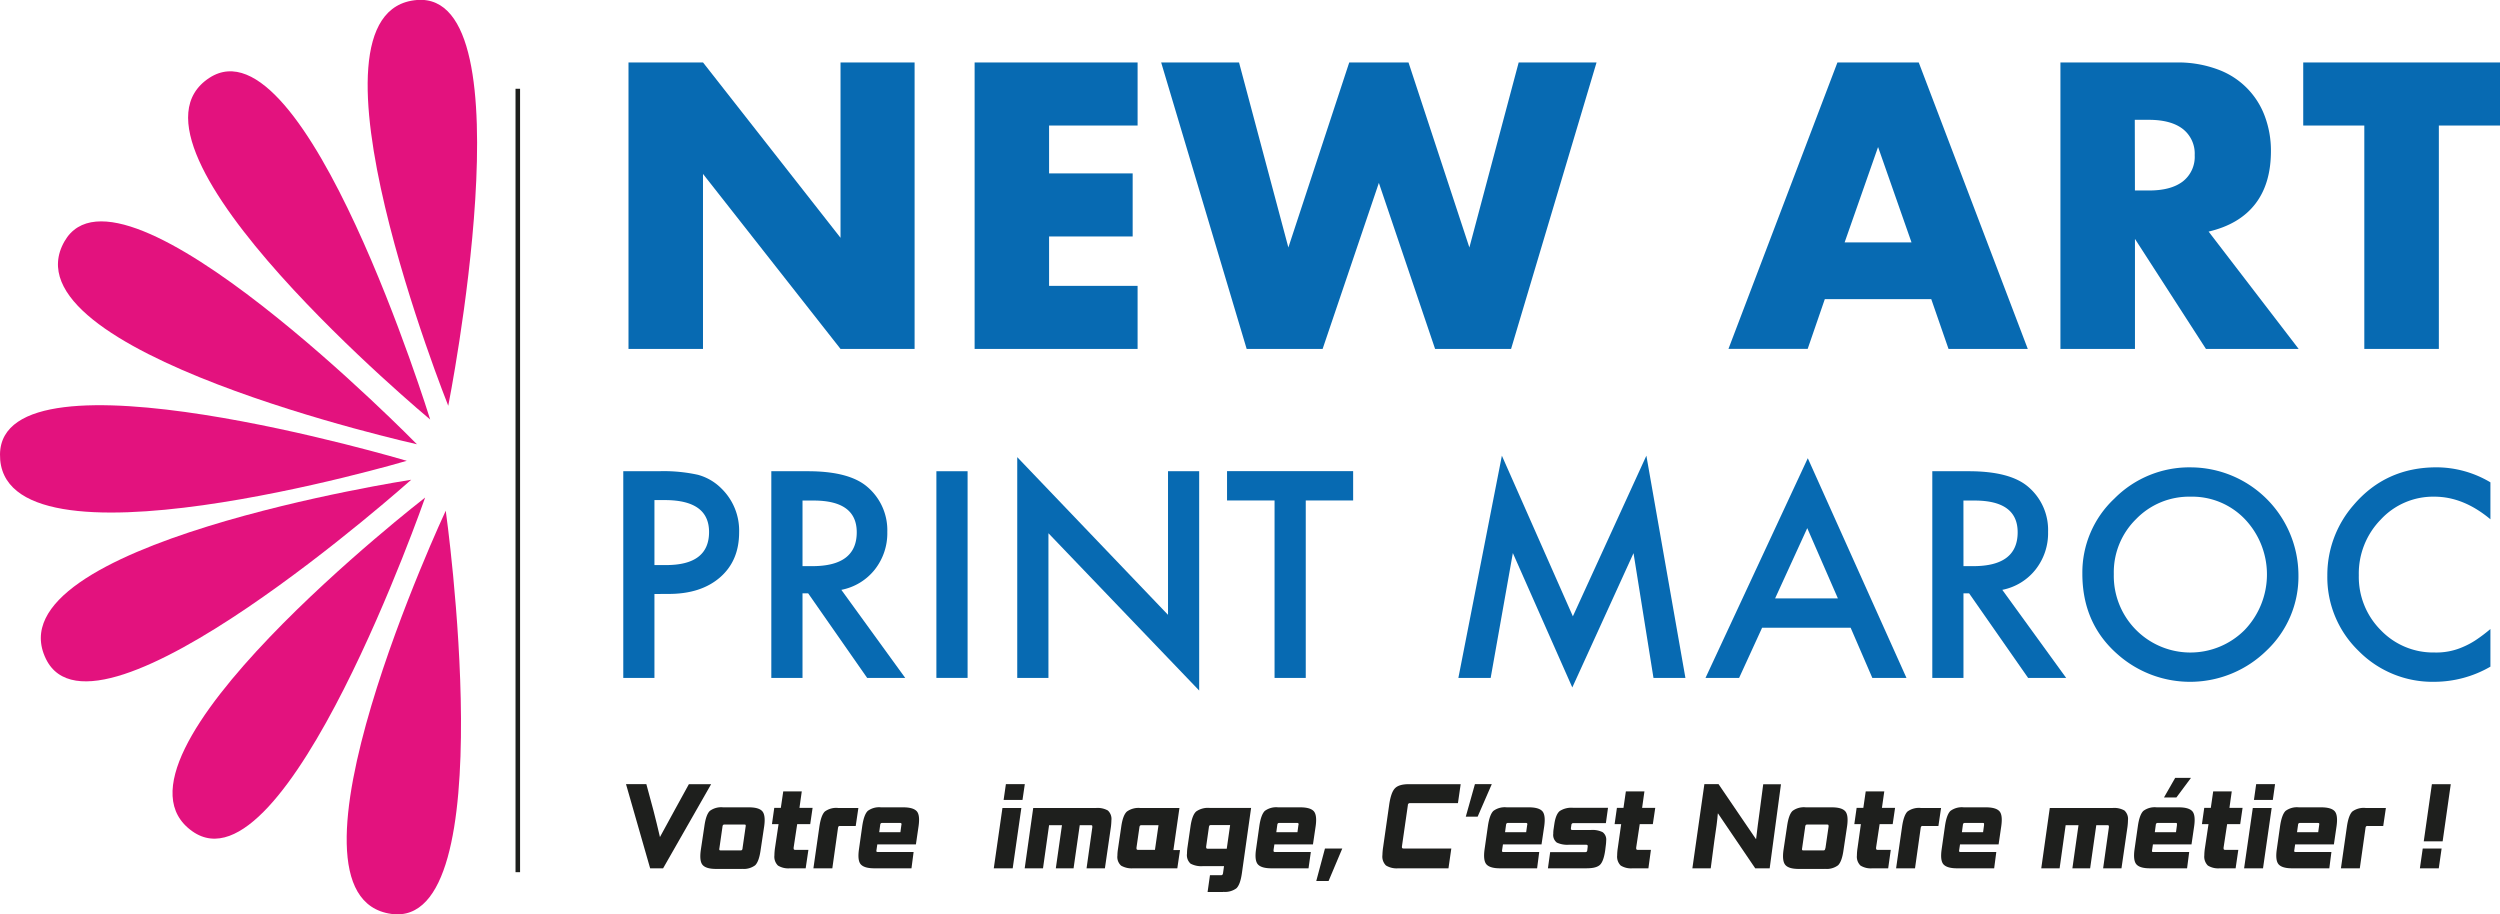<svg id="Calque_1" data-name="Calque 1" xmlns="http://www.w3.org/2000/svg" viewBox="0 0 704.38 257.62"><path d="M186.83,244.65h-3.65l-6.8-23.71h5.73l2,7.41q.93,3.6,1.83,7.49h0l4.15-7.61,4-7.28h6.27Z" fill="#1e1f1d"/><path d="M209.06,244.82h-7.32c-1.84,0-3.09-.36-3.75-1.09s-.83-2.15-.53-4.28l1-6.67c.3-2.18.82-3.62,1.54-4.31a5.38,5.38,0,0,1,3.74-1H211c1.84,0,3.09.35,3.75,1.07s.86,2.14.56,4.27l-1,6.67c-.3,2.17-.82,3.62-1.55,4.32a5.37,5.37,0,0,1-3.75,1m.2-5.81.87-6.06a.93.93,0,0,0,0-.5c-.05-.08-.17-.11-.37-.11h-5.55a.63.63,0,0,0-.43.11.89.89,0,0,0-.17.5l-.87,6.06a1.06,1.06,0,0,0,0,.49c.05.08.18.12.38.12h5.57a.59.59,0,0,0,.42-.12,1.1,1.1,0,0,0,.16-.49" fill="#1e1f1d"/><path d="M227,244.65h-4.45a5.53,5.53,0,0,1-3.36-.78,3.48,3.48,0,0,1-1-2.86,15.76,15.76,0,0,1,.17-2.11l1-6.7h-1.86l.65-4.59h1.85l.68-4.63h5.22l-.65,4.63h3.7l-.67,4.59h-3.67l-1,6.6a1.8,1.8,0,0,0,0,.27c0,.25.15.38.46.38h3.7Z" fill="#1e1f1d"/><path d="M234.51,244.65h-5.33L230.85,233c.32-2.2.83-3.65,1.55-4.35a5.38,5.38,0,0,1,3.75-1h5.7l-.75,5.07h-4.4a.58.58,0,0,0-.44.13,1.21,1.21,0,0,0-.16.5Z" fill="#1e1f1d"/><path d="M256.81,244.65H246.34c-1.84,0-3.09-.36-3.77-1.07s-.86-2.13-.56-4.27l.92-6.5c.32-2.2.84-3.64,1.57-4.34a5.36,5.36,0,0,1,3.74-1h6.24c1.84,0,3.09.35,3.77,1.05s.86,2.12.56,4.25l-.75,5.14H247.18l-.22,1.53a.93.93,0,0,0,0,.5c.05.08.17.11.37.11h10.08Zm-3.12-10.17.27-2a.74.74,0,0,0,0-.49.48.48,0,0,0-.39-.12h-5a.59.59,0,0,0-.42.12,1,1,0,0,0-.16.49l-.27,2Z" fill="#1e1f1d"/><path d="M285.33,244.65H280l2.44-17h5.33Zm2.76-19.26h-5.32l.64-4.45h5.33Z" fill="#1e1f1d"/><path d="M311.31,244.65h-5.17l1.62-11.53c0-.12,0-.21,0-.28a.34.34,0,0,0-.08-.27.64.64,0,0,0-.34-.07h-3.12l-1.74,12.15h-5l1.73-12.15h-3.63l-1.71,12.15h-5.16l2.4-17h17.74a5.84,5.84,0,0,1,3.29.71,3.23,3.23,0,0,1,1,2.76A17.83,17.83,0,0,1,313,233Z" fill="#1e1f1d"/><path d="M331.71,244.65H319.29a6,6,0,0,1-3.41-.75,3.26,3.26,0,0,1-1.05-2.82,12.55,12.55,0,0,1,.15-1.8l.93-6.33q.45-3.24,1.59-4.29a5.55,5.55,0,0,1,3.81-1h11l-1.7,11.84h1.86Zm-6.3-5.2,1-6.95h-4.77a.59.59,0,0,0-.44.13.93.93,0,0,0-.17.49l-.82,5.68a1.8,1.8,0,0,0,0,.27c0,.25.14.38.45.38Z" fill="#1e1f1d"/><path d="M344.64,251.32h-4.4l.67-4.73H344a.56.56,0,0,0,.42-.13,1.09,1.09,0,0,0,.18-.51l.27-1.91h-6a6.36,6.36,0,0,1-3.43-.71,3.22,3.22,0,0,1-1-2.83,13.39,13.39,0,0,1,.1-1.53l.88-6.06c.3-2.15.83-3.57,1.6-4.27a5.73,5.73,0,0,1,3.85-1h11.63L349.91,246c-.3,2.16-.82,3.58-1.55,4.28a5.41,5.41,0,0,1-3.72,1m1-12.15.95-6.66h-5.37a.6.6,0,0,0-.44.11,1,1,0,0,0-.17.5l-.77,5.41a1.66,1.66,0,0,0,0,.27c0,.25.14.37.45.37Z" fill="#1e1f1d"/><path d="M368.68,244.65H358.21c-1.83,0-3.09-.36-3.76-1.07s-.87-2.13-.56-4.27l.92-6.5c.31-2.2.84-3.64,1.56-4.34a5.38,5.38,0,0,1,3.74-1h6.25c1.83,0,3.09.35,3.76,1.05s.87,2.12.57,4.25l-.76,5.14H359.06l-.23,1.53a1,1,0,0,0,.05.5c.05.08.18.11.38.11h10.07Zm-3.12-10.17.27-2a.63.63,0,0,0,0-.49.47.47,0,0,0-.38-.12h-5a.54.54,0,0,0-.41.12.93.93,0,0,0-.17.49l-.27,2Z" fill="#1e1f1d"/><polygon points="374.33 248.22 370.86 248.22 373.31 239.07 378.19 239.07 374.33 248.22" fill="#1e1f1d"/><path d="M408.11,244.65H393.94a5.75,5.75,0,0,1-3.44-.8,3.52,3.52,0,0,1-1-2.94,17.79,17.79,0,0,1,.2-2.24l1.68-11.74q.5-3.62,1.63-4.8c.74-.8,2.07-1.19,4-1.19h14.54l-.77,5.34H397.27a.55.55,0,0,0-.6.58L395,238.46a1.68,1.68,0,0,0,0,.27c0,.23.16.34.46.34h13.45Z" fill="#1e1f1d"/><polygon points="416.33 230.09 412.99 230.09 415.56 220.94 420.31 220.94 416.33 230.09" fill="#1e1f1d"/><path d="M433.08,244.65H422.61c-1.83,0-3.09-.36-3.76-1.07s-.87-2.13-.57-4.27l.93-6.5c.32-2.2.84-3.64,1.56-4.34a5.38,5.38,0,0,1,3.74-1h6.25c1.83,0,3.09.35,3.76,1.05s.87,2.12.57,4.25l-.76,5.14H423.46l-.23,1.53a1,1,0,0,0,0,.5c.06.08.18.11.38.11h10.07ZM430,234.48l.28-2a.67.67,0,0,0,0-.49.47.47,0,0,0-.38-.12h-5a.54.54,0,0,0-.41.12.93.93,0,0,0-.17.49l-.27,2Z" fill="#1e1f1d"/><path d="M447.06,244.65H436.13l.63-4.56h9.85c.37,0,.57-.15.6-.47l.12-1a1.8,1.8,0,0,0,0-.31q0-.3-.45-.3H442a7,7,0,0,1-3.36-.61,2.7,2.7,0,0,1-1-2.52,7.33,7.33,0,0,1,.07-1.16l.22-1.5c.27-1.86.78-3.09,1.53-3.71a6,6,0,0,1,3.77-.91h9.83l-.6,4.32h-9.13a.52.52,0,0,0-.59.47l-.13.92c0,.11,0,.2,0,.24,0,.21.15.3.47.3h5.18a6.38,6.38,0,0,1,3.29.62,2.58,2.58,0,0,1,1,2.35,13.4,13.4,0,0,1-.13,1.53l-.15,1.22c-.28,2-.77,3.4-1.45,4.07s-1.92,1-3.7,1" fill="#1e1f1d"/><path d="M464.44,244.65H460a5.53,5.53,0,0,1-3.36-.78,3.51,3.51,0,0,1-1-2.86,14.4,14.4,0,0,1,.18-2.11l.95-6.7h-1.85l.65-4.59h1.85l.67-4.63h5.23l-.65,4.63h3.7l-.68,4.59H462l-1,6.6a1.8,1.8,0,0,0,0,.27c0,.25.15.38.45.38h3.7Z" fill="#1e1f1d"/><path d="M498.61,244.65h-4.07l-6.9-10.17c-2.18-3.2-3.38-5-3.58-5.28H484q-.18,2.56-1,7.83L482,244.65h-5.17l3.38-23.71h4l7.4,10.88c1.71,2.47,2.75,4,3.1,4.55l.08,0q.45-3.89,1-7.79l1-7.62h5Z" fill="#1e1f1d"/><path d="M514.11,244.82h-7.33c-1.83,0-3.08-.36-3.73-1.09s-.84-2.15-.54-4.28l1-6.67c.31-2.18.82-3.62,1.55-4.31a5.33,5.33,0,0,1,3.73-1h7.33c1.83,0,3.08.35,3.75,1.07s.85,2.14.55,4.27l-1,6.67c-.3,2.17-.82,3.62-1.55,4.32a5.35,5.35,0,0,1-3.75,1m.2-5.81.88-6.06a1,1,0,0,0-.05-.5c-.06-.08-.18-.11-.38-.11h-5.55a.59.59,0,0,0-.42.11.82.82,0,0,0-.18.5l-.87,6.06a1.06,1.06,0,0,0,0,.49c.05.08.18.12.38.12h5.58a.56.56,0,0,0,.41-.12,1,1,0,0,0,.16-.49" fill="#1e1f1d"/><path d="M532,244.65h-4.45a5.51,5.51,0,0,1-3.36-.78,3.48,3.48,0,0,1-1-2.86,14.4,14.4,0,0,1,.18-2.11l.94-6.7h-1.85l.65-4.59H525l.67-4.63h5.23l-.66,4.63h3.7l-.67,4.59h-3.68l-1,6.6a1.53,1.53,0,0,0,0,.27c0,.25.15.38.44.38h3.7Z" fill="#1e1f1d"/><path d="M539.56,244.65h-5.33L535.9,233c.31-2.2.83-3.65,1.54-4.35a5.42,5.42,0,0,1,3.76-1h5.7l-.75,5.07h-4.4a.56.56,0,0,0-.44.13,1.07,1.07,0,0,0-.16.5Z" fill="#1e1f1d"/><path d="M561.86,244.65H551.39c-1.83,0-3.09-.36-3.77-1.07s-.86-2.13-.56-4.27l.93-6.5c.31-2.2.83-3.64,1.56-4.34a5.36,5.36,0,0,1,3.74-1h6.25c1.83,0,3.08.35,3.76,1.05s.86,2.12.56,4.25l-.75,5.14H552.24l-.23,1.53a1,1,0,0,0,0,.5c.05.08.18.11.38.11h10.07Zm-3.12-10.17.27-2c0-.25,0-.41,0-.49a.48.48,0,0,0-.39-.12h-5a.59.59,0,0,0-.42.12,1,1,0,0,0-.16.49l-.27,2Z" fill="#1e1f1d"/><path d="M597.73,244.65h-5.17l1.62-11.53a1.78,1.78,0,0,0,0-.28.34.34,0,0,0-.09-.27.64.64,0,0,0-.34-.07h-3.12l-1.73,12.15h-5l1.72-12.15H582l-1.7,12.15h-5.17l2.4-17h17.74a5.79,5.79,0,0,1,3.29.71,3.23,3.23,0,0,1,1,2.76,15.72,15.72,0,0,1-.14,1.87Z" fill="#1e1f1d"/><path d="M616.21,244.65H605.74c-1.84,0-3.09-.35-3.76-1.07s-.87-2.14-.57-4.27l.93-6.5c.31-2.2.84-3.64,1.56-4.34a5.36,5.36,0,0,1,3.74-1h6.25c1.83,0,3.09.36,3.76,1.06s.86,2.12.56,4.25l-.75,5.14H606.59l-.23,1.53a1,1,0,0,0,0,.5c.05.08.18.11.37.11h10.08Zm-3.12-10.17.27-2c0-.25,0-.41,0-.49a.48.48,0,0,0-.39-.12h-5a.54.54,0,0,0-.41.12.85.85,0,0,0-.17.49l-.27,2Zm.12-9.8h-3.5l3.15-5.51h4.45Z" fill="#1e1f1d"/><path d="M629.89,244.65h-4.46a5.53,5.53,0,0,1-3.36-.78,3.51,3.51,0,0,1-1-2.86,14.4,14.4,0,0,1,.18-2.11l1-6.7h-1.85l.65-4.59h1.85l.67-4.63h5.23l-.65,4.63h3.7l-.67,4.59h-3.68l-1,6.6a1.8,1.8,0,0,0,0,.27c0,.25.15.38.45.38h3.7Z" fill="#1e1f1d"/><path d="M637.61,244.65h-5.33l2.45-17h5.32Zm2.76-19.26h-5.32l.63-4.45H641Z" fill="#1e1f1d"/><path d="M656.29,244.65H645.81c-1.83,0-3.09-.36-3.76-1.07s-.87-2.13-.56-4.27l.92-6.5c.32-2.2.84-3.64,1.56-4.34a5.38,5.38,0,0,1,3.74-1H654c1.84,0,3.09.35,3.76,1.05s.87,2.12.57,4.25l-.75,5.14H646.66l-.22,1.53a.93.93,0,0,0,0,.5c0,.08.17.11.37.11h10.07Zm-3.13-10.17.27-2c.05-.25.05-.41,0-.49s-.18-.12-.39-.12h-5a.54.54,0,0,0-.41.12.86.86,0,0,0-.16.49l-.28,2Z" fill="#1e1f1d"/><path d="M664.88,244.65h-5.32L661.23,233c.31-2.2.83-3.65,1.54-4.35a5.39,5.39,0,0,1,3.76-1h5.7l-.75,5.07h-4.4a.55.55,0,0,0-.44.13,1,1,0,0,0-.16.5Z" fill="#1e1f1d"/><path d="M687.13,244.65h-5.32l.8-5.58h5.32Zm1.09-7.61H682.9l2.29-16.1h5.32Z" fill="#1e1f1d"/><line x1="145.89" y1="25.01" x2="145.89" y2="245.74" fill="none" stroke="#1e1f1d" stroke-miterlimit="10" stroke-width="1.28"/><path d="M114.63,129.83S-.47,163.83,0,128c.42-32.16,114.63,1.84,114.63,1.84" fill="#e3127e"/><path d="M117.51,125.18S.37,99.09,18.17,68c16-27.93,99.34,57.21,99.34,57.21" fill="#e3127e"/><path d="M121.22,118.22S29,41.48,59,21.93c27-17.54,62.21,96.29,62.21,96.29" fill="#e3127e"/><path d="M126.3,114.34S81.73,2.92,117.46,0c32.06-2.58,8.84,114.3,8.84,114.3" fill="#e3127e"/><path d="M115.86,135.17S-2.75,153.4,12.93,185.63C27,214.56,115.86,135.17,115.86,135.17" fill="#e3127e"/><path d="M119.78,140.19s-94.89,73.48-65.54,94.06c26.33,18.47,65.54-94.06,65.54-94.06" fill="#e3127e"/><path d="M125.59,143.89S74.77,252.61,110.28,257.5c31.87,4.39,15.31-113.61,15.31-113.61" fill="#e3127e"/><path d="M177.08,98.31V17.6h21L236.82,67V17.6h20.87V98.31H236.82L198.07,49V98.31Z" fill="#076ab2"/><path d="M320.52,35.37H295.58V48.86h23.55V66.63H295.58V80.54h24.94V98.31H274.6V17.6h45.92Z" fill="#076ab2"/><path d="M349.1,17.6,363,69.73,380.15,17.6h16.7L414,69.73,427.89,17.6h21.94L425.75,98.31H404.34L388.5,51.53,372.65,98.31h-21.4L327.16,17.6Z" fill="#076ab2"/><path d="M544.14,84.29h-30l-4.82,14H487L517.7,17.6h22.91l30.72,80.71H549Zm-5.57-16-9.42-26.87-9.42,26.87Z" fill="#076ab2"/><path d="M647.65,98.31H621.53l-20-31v31h-21V17.6h32.65a32.08,32.08,0,0,1,11.78,2,22.17,22.17,0,0,1,13.22,13.33,27.68,27.68,0,0,1,1.66,9.63q0,9.21-4.44,14.93t-13.12,7.76ZM601.52,53.67h4q6.19,0,9.52-2.57a8.78,8.78,0,0,0,3.32-7.38A8.8,8.8,0,0,0,615,36.33q-3.32-2.56-9.52-2.57h-4Z" fill="#076ab2"/><path d="M687.15,35.37V98.31h-21V35.37H648.94V17.6h55.44V35.37Z" fill="#076ab2"/><path d="M184.39,167.36V191h-8.78V132.77h9.95a44.92,44.92,0,0,1,11.06,1,14.79,14.79,0,0,1,6.63,3.85,16.55,16.55,0,0,1,5,12.37q0,8-5.36,12.67t-14.44,4.68Zm0-8.15h3.29q12.1,0,12.1-9.31,0-9-12.48-9h-2.91Z" fill="#076ab2"/><path d="M237.05,166.19l18,24.82H244.33L227.7,167.17h-1.59V191h-8.79V132.77h10.3q11.55,0,16.67,4.34A16,16,0,0,1,250,149.86a16.54,16.54,0,0,1-3.54,10.63A15.84,15.84,0,0,1,237.05,166.19Zm-10.94-6.68h2.79q12.49,0,12.49-9.54,0-8.94-12.15-8.94h-3.13Z" fill="#076ab2"/><path d="M272.62,132.77V191h-8.79V132.77Z" fill="#076ab2"/><path d="M286.61,191v-62.2l42.48,44.43V132.77h8.78v61.79L295.4,150.24V191Z" fill="#076ab2"/><path d="M367.9,141v50h-8.79V141H345.72v-8.26h35.53V141Z" fill="#076ab2"/><path d="M410.9,191l12.26-62.61,20,45.26,20.71-45.26,11,62.61h-9l-5.62-35.15L443,193.69l-16.75-37.87L420,191Z" fill="#076ab2"/><path d="M521.42,176.86H496.48L490,191h-9.47l28.82-61.9,27.8,61.9h-9.62Zm-3.59-8.26-8.63-19.8-9.06,19.8Z" fill="#076ab2"/><path d="M564.15,166.19l18,24.82H571.43L554.8,167.17h-1.59V191h-8.78V132.77h10.29q11.55,0,16.67,4.34a15.92,15.92,0,0,1,5.66,12.75,16.54,16.54,0,0,1-3.54,10.63A15.84,15.84,0,0,1,564.15,166.19Zm-10.94-6.68H556q12.48,0,12.48-9.54,0-8.94-12.15-8.94h-3.13Z" fill="#076ab2"/><path d="M586.71,161.63a28.54,28.54,0,0,1,9-21.13,29.7,29.7,0,0,1,21.58-8.82A30.46,30.46,0,0,1,647.59,162a28.67,28.67,0,0,1-9,21.31,30.77,30.77,0,0,1-42,1Q586.7,175.62,586.71,161.63Zm8.86.11a21.58,21.58,0,0,0,36.85,15.77,22.62,22.62,0,0,0,.08-31.24,20.55,20.55,0,0,0-15.31-6.33,20.79,20.79,0,0,0-15.36,6.33A21,21,0,0,0,595.57,161.74Z" fill="#076ab2"/><path d="M701.68,135.9v10.41q-7.62-6.37-15.77-6.37a20.09,20.09,0,0,0-15.13,6.45,21.74,21.74,0,0,0-6.18,15.69,21.22,21.22,0,0,0,6.18,15.46,20.45,20.45,0,0,0,15.17,6.3,18.52,18.52,0,0,0,7.88-1.51,22.48,22.48,0,0,0,3.75-2,45.16,45.16,0,0,0,4.1-3.1v10.6a31.67,31.67,0,0,1-15.85,4.27,29.24,29.24,0,0,1-21.31-8.72,28.88,28.88,0,0,1-8.79-21.2,29.94,29.94,0,0,1,7.36-19.84q9.06-10.67,23.42-10.67A29.77,29.77,0,0,1,701.68,135.9Z" fill="#076ab2"/></svg>